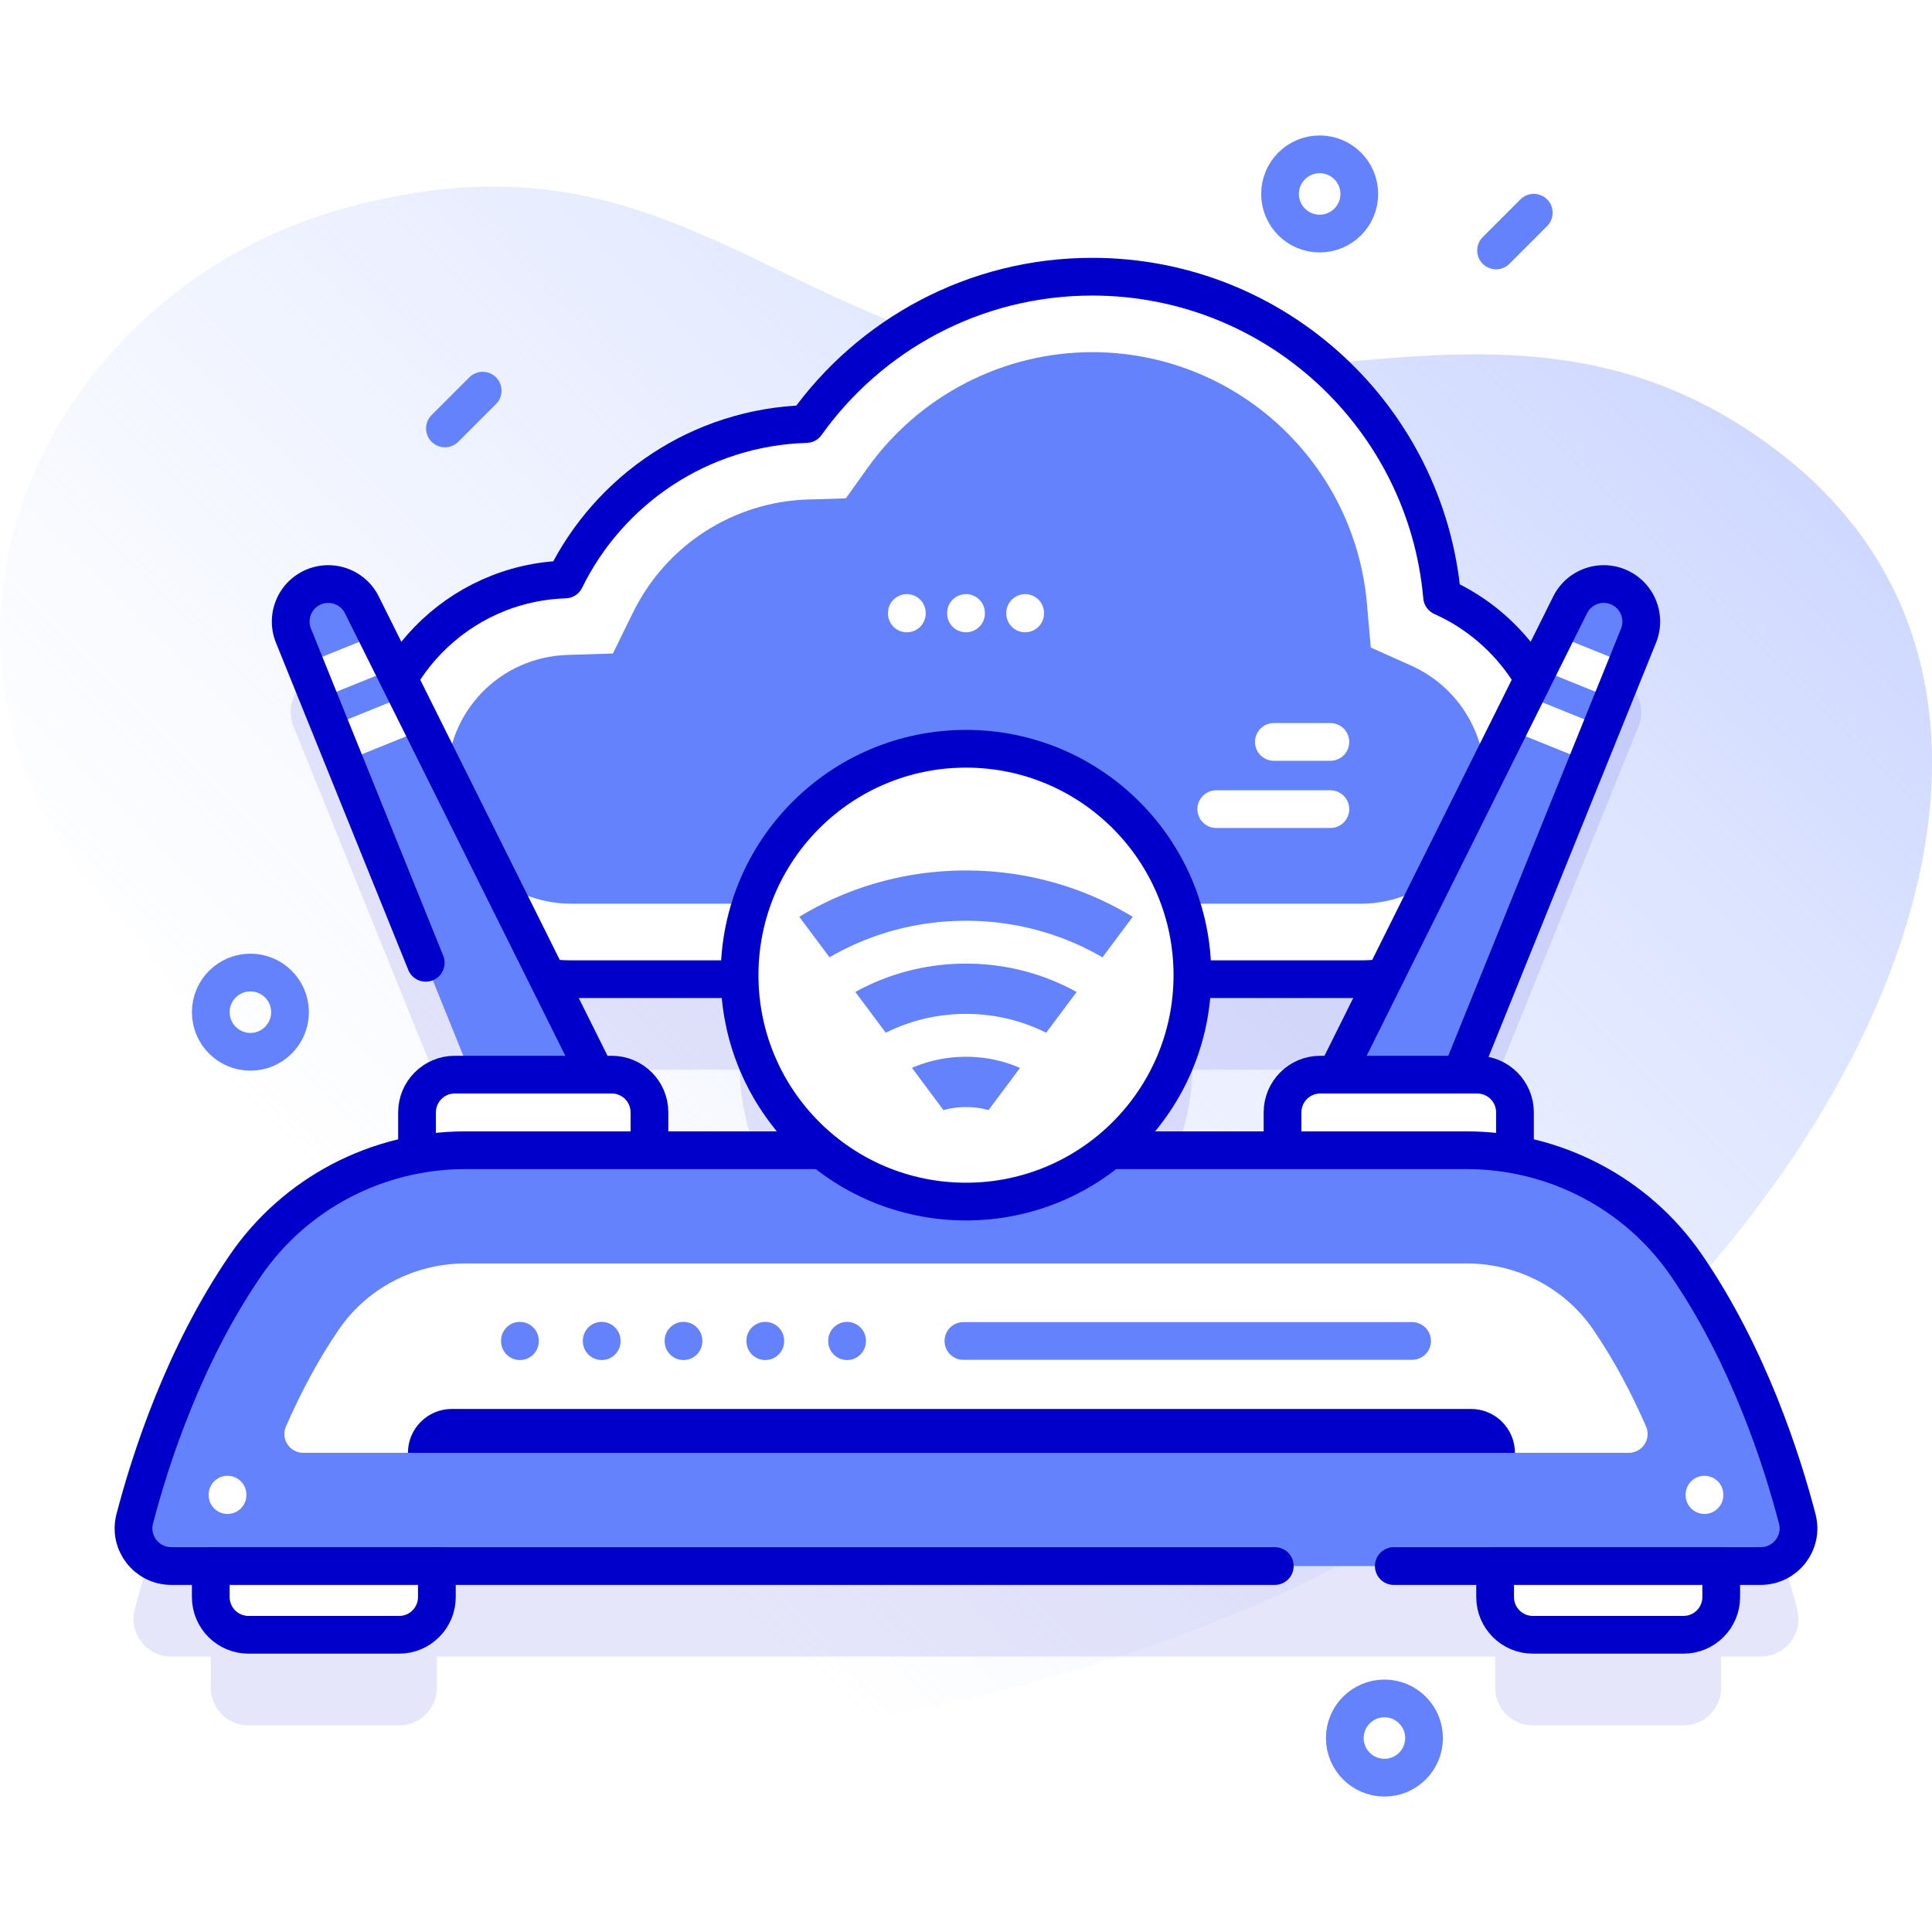 <svg xmlns="http://www.w3.org/2000/svg" version="1.1" xmlns:xlink="http://www.w3.org/1999/xlink" xmlns:svgjs="http://svgjs.com/svgjs" width="512" height="512" x="0" y="0" viewBox="0 0 512 512" style="enable-background:new 0 0 512 512" xml:space="preserve"><defs><linearGradient id="a" x1="111.635" x2="510.47" y1="344.792" y2="-54.043" gradientUnits="userSpaceOnUse"><stop offset="0" style="stop-color:#D1DDFF;stop-opacity:0" stop-color=""></stop><stop offset="1" style="stop-color:#B6C4FF" stop-color="#b6c4ff"></stop></linearGradient></defs><g><linearGradient id="a" x1="111.635" x2="510.47" y1="344.792" y2="-54.043" gradientUnits="userSpaceOnUse"><stop offset="0" style="stop-color:#D1DDFF;stop-opacity:0" stop-color=""></stop><stop offset="1" style="stop-color:#B6C4FF" stop-color="#b6c4ff"></stop></linearGradient><path d="M471.476 119.837c-65.417-50.293-128.867-9.306-199.64-23.797-71.285-14.597-99.685-63.201-180.876-40.766-71.922 19.874-115.562 99.552-76.024 166.259 11.267 19.009 30.461 33.35 38.305 54.619 12.653 34.311-6.607 60.653-2.85 94.372 15.612 140.101 229.574 85.834 308.303 42.245 123.47-68.36 206.998-220.497 112.782-292.932z" style="" fill="url(&quot;#a&quot;)"></path><circle cx="349.725" cy="51.397" r="10.5" style="stroke-linecap: round; stroke-linejoin: round; stroke-miterlimit: 10;" fill="none" stroke="#6582FD" stroke-width="10px" stroke-linecap="round" stroke-linejoin="round" stroke-miterlimit="10" data-original="#6582fd"></circle><circle cx="66.359" cy="268.236" r="10.5" style="stroke-linecap: round; stroke-linejoin: round; stroke-miterlimit: 10;" fill="none" stroke="#6582FD" stroke-width="10px" stroke-linecap="round" stroke-linejoin="round" stroke-miterlimit="10" data-original="#6582fd"></circle><circle cx="366.89" cy="460.603" r="10.5" style="stroke-linecap: round; stroke-linejoin: round; stroke-miterlimit: 10;" fill="none" stroke="#6582FD" stroke-width="10px" stroke-linecap="round" stroke-linejoin="round" stroke-miterlimit="10" data-original="#6582fd"></circle><path d="m406.47 56.374-10 10M127.914 103.533l-10 10" style="stroke-linecap: round; stroke-linejoin: round; stroke-miterlimit: 10;" fill="none" stroke="#6582FD" stroke-width="10px" stroke-linecap="round" stroke-linejoin="round" stroke-miterlimit="10" data-original="#6582fd"></path><path d="M476.3 426.526c-4.08-15.63-12.95-43.25-29.37-67.18-10.7-15.598-27.16-26.018-45.448-29.36v-11.195c0-5.523-4.477-10-10-10h-4.294l47.042-116.336a9.948 9.948 0 0 0-18.127-8.164l-9.761 19.599a53.217 53.217 0 0 0-24.175-21.743c-4.183-47.537-44.091-84.82-92.715-84.82-31.26 0-58.919 15.41-75.8 39.047-28.086.833-52.217 17.404-63.882 41.199-18.841.592-35.197 11.019-44.112 26.315l-9.76-19.597a9.95 9.95 0 0 0-12.634-4.788c-5.093 2.06-7.553 7.858-5.493 12.952l47.042 116.336h-4.294c-5.523 0-10 4.477-10 10v11.195c-18.288 3.342-34.748 13.761-45.448 29.36-16.42 23.93-25.29 51.55-29.37 67.18-1.64 6.32 3.15 12.49 9.69 12.49h10.474l-.006.002v8.217c0 5.523 4.477 10 10 10h39.919c5.523 0 10-4.477 10-10v-8.219h280.444v8.219c0 5.523 4.477 10 10 10h39.919c5.523 0 10-4.477 10-10v-8.217l-.005-.002h10.473c6.541 0 11.331-6.17 9.691-12.49zm-304.187-97.7v-10.034c0-5.523-4.477-10-10-10h-4.209l-12.794-25.688c2.084.249 4.2.392 6.351.392h44.566c.319 18.262 8.781 34.536 21.928 45.33h-45.842zm181.983-20.034h-4.209c-5.523 0-10 4.477-10 10v10.034h-45.842c13.147-10.794 21.609-27.068 21.928-45.33h44.566c2.151 0 4.267-.143 6.351-.392l-12.794 25.688z" style="opacity:0.1;" fill="#0000CB" data-original="#0000cb"></path><path d="M382.166 158.148c-4.183-47.537-44.092-84.82-92.715-84.82-31.26 0-58.919 15.41-75.8 39.047-28.086.833-52.217 17.404-63.882 41.199-28.477.895-51.291 24.246-51.291 52.94 0 29.262 23.721 52.983 52.983 52.983h209.077c29.262 0 52.983-23.721 52.983-52.983.001-21.556-12.878-40.091-31.355-48.366z" style="" fill="#FFFFFF" data-original="#ffffff"></path><path d="M151.461 239.496c-18.187 0-32.983-14.796-32.983-32.983 0-17.914 14.021-32.387 31.92-32.95l12.031-.378 5.298-10.808c8.786-17.921 26.61-29.421 46.517-30.011l9.917-.294 5.766-8.074c13.716-19.205 35.968-30.67 59.524-30.67 18.389 0 35.96 6.854 49.476 19.297 13.442 12.375 21.722 29.165 23.316 47.276l1.029 11.7 10.719 4.8c11.864 5.313 19.53 17.133 19.53 30.112 0 18.187-14.796 32.983-32.983 32.983H151.461z" style="" fill="#6582FD" data-original="#6582fd"></path><path d="M240.324 162.45v.115M256 162.45v.115M271.676 162.45v.115M352.565 196.616h-14.98M352.565 214.428h-30.242" style="stroke-linecap: round; stroke-linejoin: round; stroke-miterlimit: 10;" fill="none" stroke="#FFFFFF" stroke-width="10px" stroke-linecap="round" stroke-linejoin="round" stroke-miterlimit="10" data-original="#ffffff"></path><path d="M382.166 158.148c-4.183-47.537-44.092-84.82-92.715-84.82-31.26 0-58.919 15.41-75.8 39.047-28.086.833-52.217 17.404-63.882 41.199-28.477.895-51.291 24.246-51.291 52.94 0 29.262 23.721 52.983 52.983 52.983h209.077c29.262 0 52.983-23.721 52.983-52.983.001-21.556-12.878-40.091-31.355-48.366z" style="stroke-linecap: round; stroke-linejoin: round; stroke-miterlimit: 10;" fill="none" stroke="#0000CB" stroke-width="10px" stroke-linecap="round" stroke-linejoin="round" stroke-miterlimit="10" data-original="#0000cb"></path><path d="m381.797 298.122-28.584-11.558 62.889-126.272a9.95 9.95 0 0 1 12.634-4.788c5.093 2.06 7.553 7.858 5.493 12.952l-52.432 129.666z" style="" fill="#6582FD" data-original="#6582fd"></path><path d="m424.508 192.5-3.75 9.27-21.08-8.52 4.48-8.98zM431.208 175.92l-3.75 9.27-19.78-7.99 4.47-8.98z" style="" fill="#FFFFFF" data-original="#ffffff"></path><path d="m381.797 298.122-28.584-11.558 62.889-126.272a9.95 9.95 0 0 1 12.634-4.788h0c5.093 2.06 7.553 7.858 5.493 12.952l-52.432 129.666z" style="stroke-linecap: round; stroke-linejoin: round; stroke-miterlimit: 10;" fill="none" stroke="#0000CB" stroke-width="10px" stroke-linecap="round" stroke-linejoin="round" stroke-miterlimit="10" data-original="#0000cb"></path><path d="M401.482 324.824h-61.595v-30.033c0-5.523 4.477-10 10-10h41.595c5.523 0 10 4.477 10 10v30.033z" style="" fill="#FFFFFF" data-original="#ffffff"></path><path d="M401.482 324.824h-61.595v-30.033c0-5.523 4.477-10 10-10h41.595c5.523 0 10 4.477 10 10v30.033z" style="stroke-linecap: round; stroke-linejoin: round; stroke-miterlimit: 10;" fill="none" stroke="#0000CB" stroke-width="10px" stroke-linecap="round" stroke-linejoin="round" stroke-miterlimit="10" data-original="#0000cb"></path><path d="m130.203 298.122 28.584-11.558-62.89-126.272a9.95 9.95 0 0 0-12.634-4.788c-5.093 2.06-7.553 7.858-5.493 12.952l52.433 129.666z" style="" fill="#6582FD" data-original="#6582fd"></path><path d="m87.492 192.5 3.75 9.27 21.08-8.52-4.48-8.98zM80.792 175.92l3.75 9.27 19.78-7.99-4.47-8.98z" style="" fill="#FFFFFF" data-original="#ffffff"></path><path d="M157.456 283.893 95.897 160.292a9.95 9.95 0 0 0-12.634-4.788h0c-5.093 2.06-7.553 7.858-5.493 12.952l35.055 86.691" style="stroke-linecap: round; stroke-linejoin: round; stroke-miterlimit: 10;" fill="none" stroke="#0000CB" stroke-width="10px" stroke-linecap="round" stroke-linejoin="round" stroke-miterlimit="10" data-original="#0000cb"></path><path d="M110.518 324.824h61.595v-30.033c0-5.523-4.477-10-10-10h-41.595c-5.523 0-10 4.477-10 10v30.033z" style="" fill="#FFFFFF" data-original="#ffffff"></path><path d="M110.518 324.824h61.595v-30.033c0-5.523-4.477-10-10-10h-41.595c-5.523 0-10 4.477-10 10v30.033z" style="stroke-linecap: round; stroke-linejoin: round; stroke-miterlimit: 10;" fill="none" stroke="#0000CB" stroke-width="10px" stroke-linecap="round" stroke-linejoin="round" stroke-miterlimit="10" data-original="#0000cb"></path><path d="M466.61 415.016H45.39c-6.54 0-11.33-6.17-9.69-12.49 4.08-15.63 12.95-43.25 29.37-67.18 13.15-19.17 35-30.52 58.25-30.52h265.36c23.25 0 45.1 11.35 58.25 30.52 16.42 23.93 25.29 51.55 29.37 67.18 1.64 6.32-3.15 12.49-9.69 12.49z" style="" fill="#6582FD" data-original="#6582fd"></path><path d="M431.63 385.016h-30.16l-146.681-5-146.681 5H80.37c-3.6 0-6.03-3.69-4.59-6.99 3.73-8.53 8.36-17.45 14.03-25.71 7.51-10.95 20.04-17.49 33.51-17.49h265.36c13.47 0 26 6.54 33.51 17.49 5.67 8.26 10.3 17.18 14.03 25.71 1.44 3.3-.99 6.99-4.59 6.99z" style="" fill="#FFFFFF" data-original="#ffffff"></path><path d="M369.368 415.018h97.243c6.536 0 11.331-6.17 9.684-12.496-4.071-15.628-12.945-43.243-29.364-67.178-13.15-19.17-35.001-30.52-58.248-30.52H123.316c-23.247 0-45.098 11.35-58.248 30.52-16.419 23.935-25.293 51.55-29.364 67.178-1.648 6.326 3.147 12.496 9.684 12.496h292.443" style="stroke-linecap: round; stroke-linejoin: round; stroke-miterlimit: 10;" fill="none" stroke="#0000CB" stroke-width="10px" stroke-linecap="round" stroke-linejoin="round" stroke-miterlimit="10" data-original="#0000cb"></path><path d="M105.778 433.235h-39.92c-5.523 0-10-4.477-10-10v-8.217h59.919v8.217c.001 5.523-4.476 10-9.999 10z" style="" fill="#FFFFFF" data-original="#ffffff"></path><path d="M105.778 433.235h-39.92c-5.523 0-10-4.477-10-10v-8.217h59.919v8.217c.001 5.523-4.476 10-9.999 10z" style="stroke-linecap: round; stroke-linejoin: round; stroke-miterlimit: 10;" fill="none" stroke="#0000CB" stroke-width="10px" stroke-linecap="round" stroke-linejoin="round" stroke-miterlimit="10" data-original="#0000cb"></path><path d="M446.142 433.235h-39.919c-5.523 0-10-4.477-10-10v-8.217h59.919v8.217c0 5.523-4.478 10-10 10z" style="" fill="#FFFFFF" data-original="#ffffff"></path><path d="M446.142 433.235h-39.919c-5.523 0-10-4.477-10-10v-8.217h59.919v8.217c0 5.523-4.478 10-10 10z" style="stroke-linecap: round; stroke-linejoin: round; stroke-miterlimit: 10;" fill="none" stroke="#0000CB" stroke-width="10px" stroke-linecap="round" stroke-linejoin="round" stroke-miterlimit="10" data-original="#0000cb"></path><path d="M401.47 385.018H108.108c0-6.424 5.208-11.632 11.632-11.632h270.097c6.425 0 11.633 5.208 11.633 11.632z" style="" fill="#0000CB" data-original="#0000cb"></path><path d="M60.296 396.097v.115M451.704 396.097v.115" style="stroke-linecap: round; stroke-linejoin: round; stroke-miterlimit: 10;" fill="none" stroke="#FFFFFF" stroke-width="10px" stroke-linecap="round" stroke-linejoin="round" stroke-miterlimit="10" data-original="#ffffff"></path><path d="M181.132 355.311v.115M202.807 355.311v.115M224.483 355.311v.115M137.781 355.311v.115M159.456 355.311v.115M255.312 355.368h118.907" style="stroke-linecap: round; stroke-linejoin: round; stroke-miterlimit: 10;" fill="none" stroke="#6582FD" stroke-width="10px" stroke-linecap="round" stroke-linejoin="round" stroke-miterlimit="10" data-original="#6582fd"></path><circle cx="256" cy="258.432" r="60" style="" fill="#FFFFFF" data-original="#ffffff"></circle><circle cx="256" cy="258.432" r="60" style="stroke-linecap: round; stroke-linejoin: round; stroke-miterlimit: 10;" fill="none" stroke="#0000CB" stroke-width="10px" stroke-linecap="round" stroke-linejoin="round" stroke-miterlimit="10" data-original="#0000cb"></circle><path d="m300.179 242.961-8.014 10.746c-10.868-6.332-23.258-9.696-36.165-9.696s-25.305 3.364-36.173 9.688l-8.006-10.738c13.189-8.006 28.357-12.276 44.179-12.276s30.99 4.27 44.179 12.276zM285.316 262.885l-8.06 10.807c-6.515-3.265-13.752-5-21.256-5s-14.742 1.728-21.256 5l-8.067-10.807c8.882-4.909 18.897-7.519 29.323-7.519 10.419 0 20.442 2.611 29.316 7.519zM270.315 283.008l-8.341 11.172a22.341 22.341 0 0 0-5.974-.799c-2.055 0-4.056.266-5.982.799L241.685 283c4.46-1.933 9.308-2.945 14.315-2.945 5.008 0 9.856 1.012 14.315 2.953z" style="" fill="#6582FD" data-original="#6582fd"></path></g></svg>